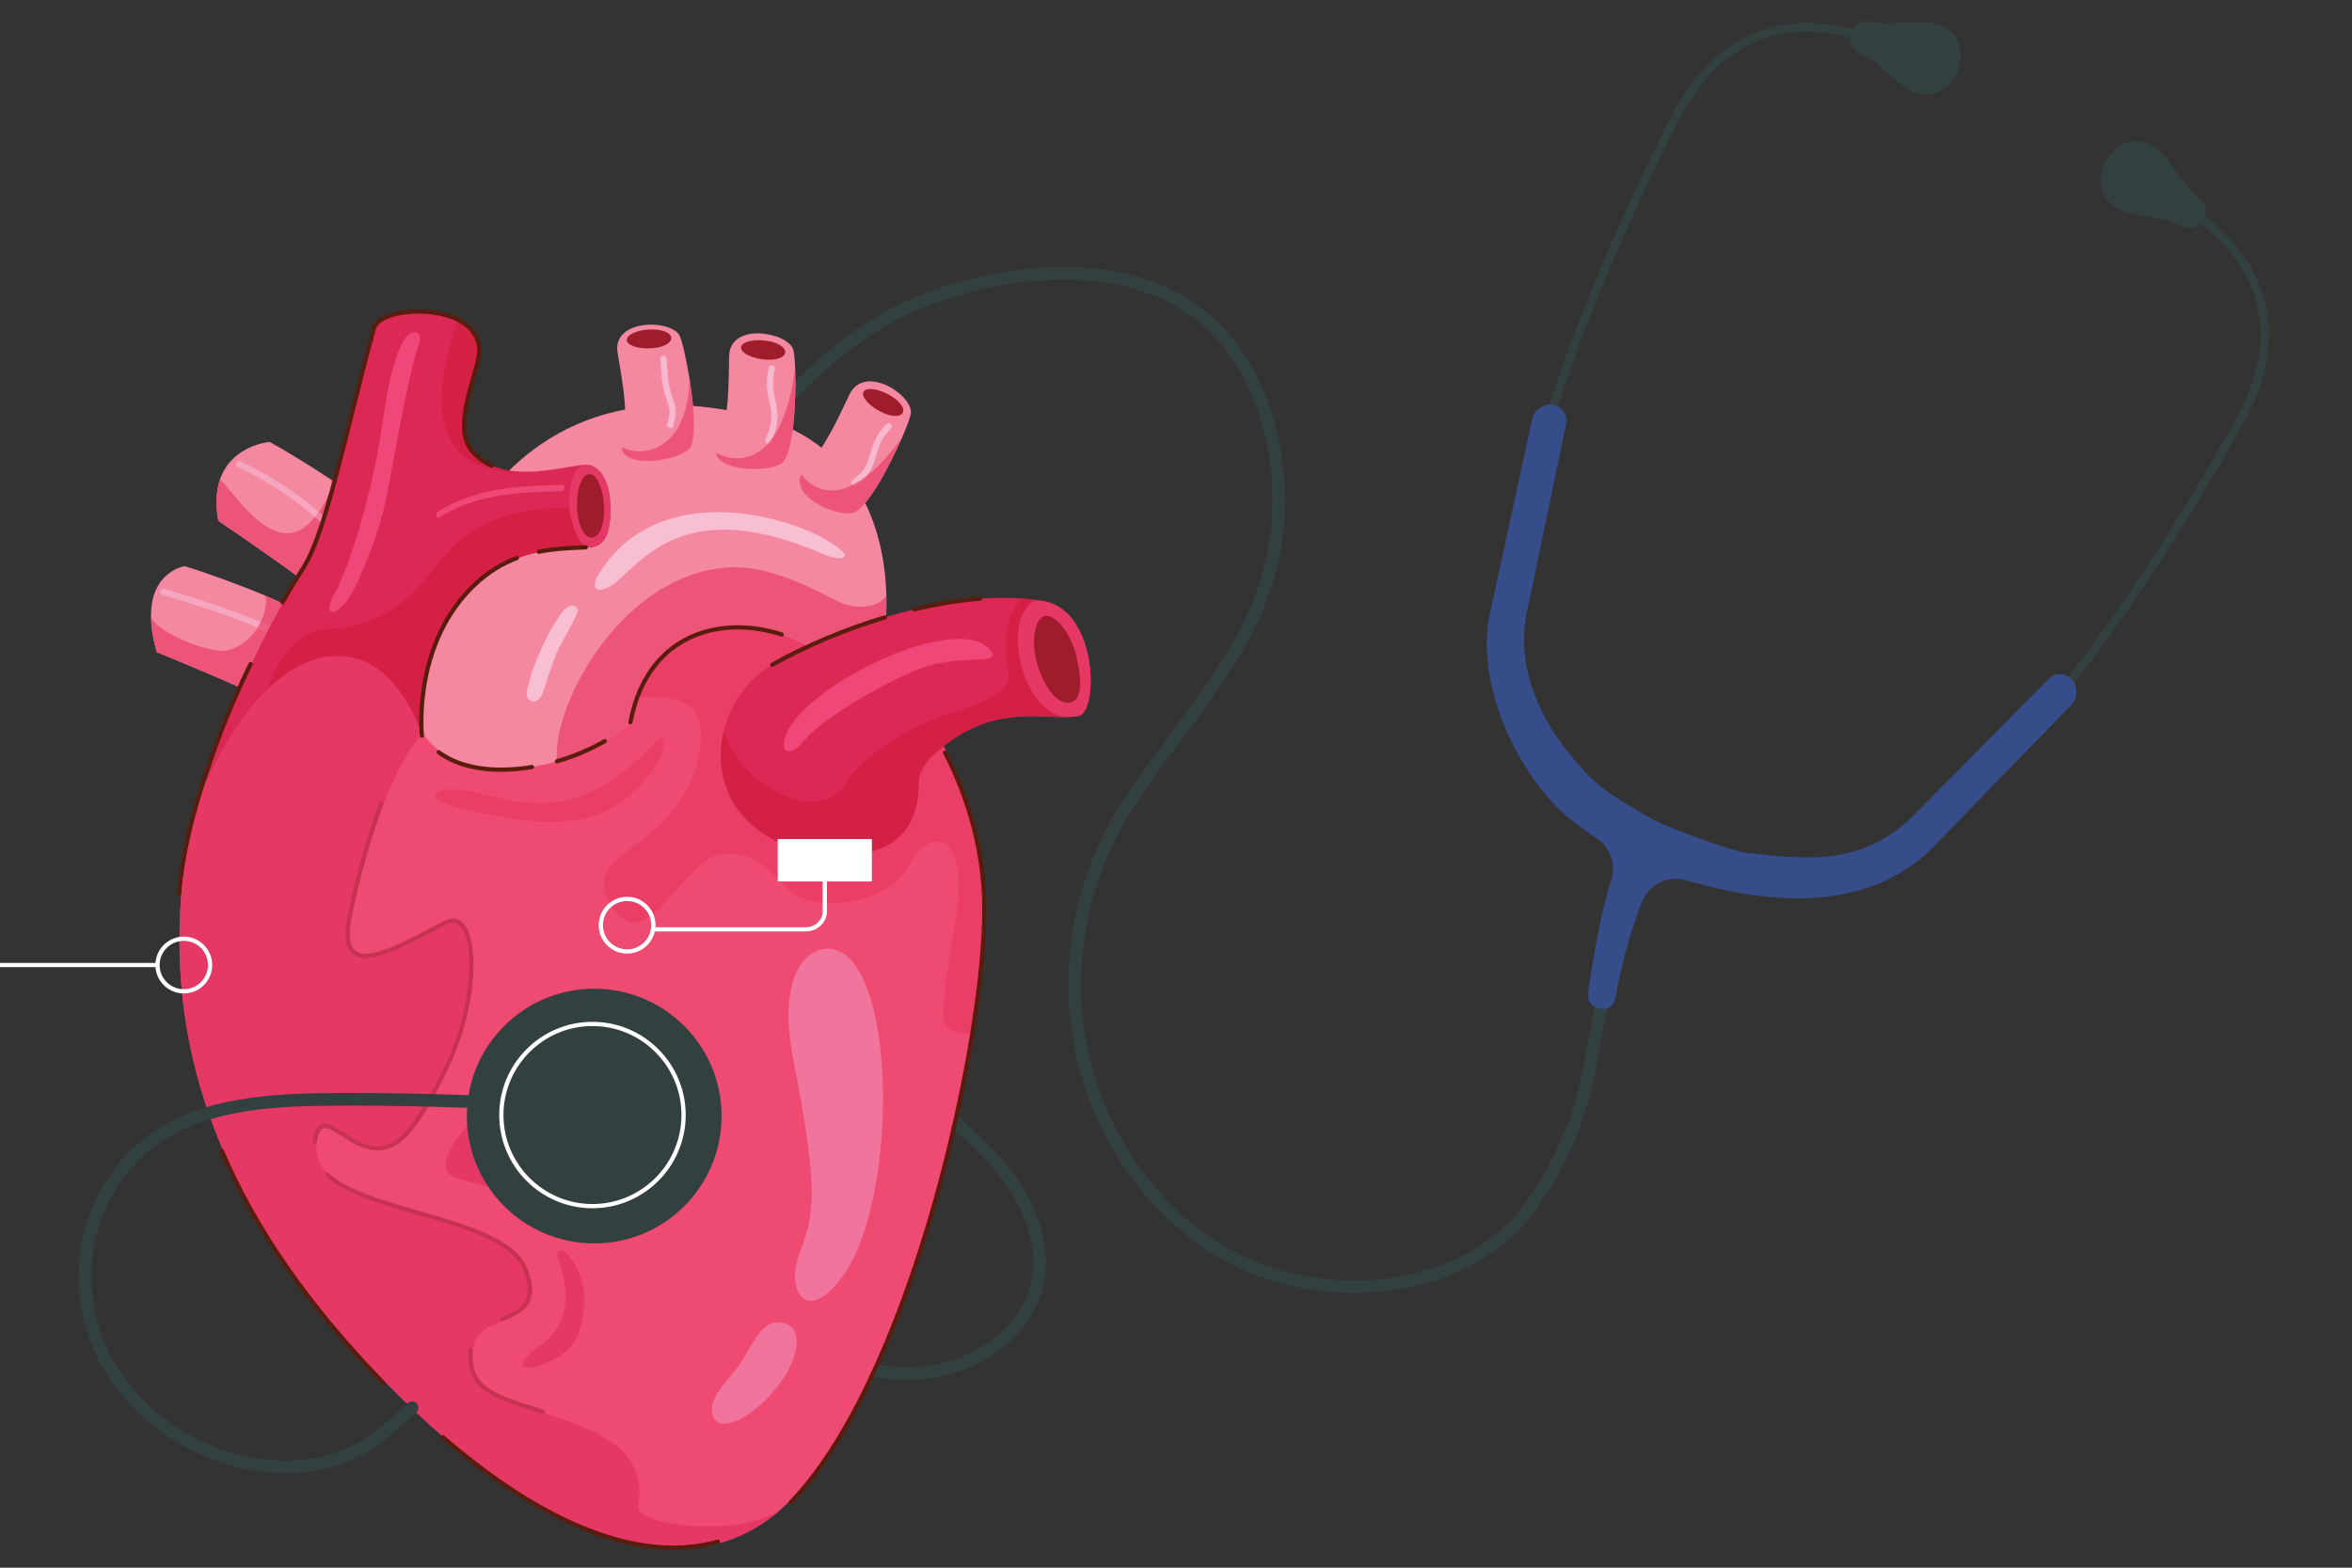<?xml version="1.0" encoding="UTF-8"?><svg id="Layer_1" xmlns="http://www.w3.org/2000/svg" xmlns:xlink="http://www.w3.org/1999/xlink" viewBox="0 0 1200 800"><rect x="0" y="0" width="1200" height="800" fill="#333333" stroke="none"/><defs><style>.cls-1{clip-path:url(#clippath);}.cls-2{fill:none;}.cls-2,.cls-3,.cls-4,.cls-5,.cls-6,.cls-7,.cls-8,.cls-9,.cls-10,.cls-11,.cls-12,.cls-13,.cls-14,.cls-15,.cls-16,.cls-17,.cls-18,.cls-19,.cls-20,.cls-21,.cls-22,.cls-23,.cls-24{stroke-width:0px;}.cls-25{clip-path:url(#clippath-1);}.cls-26{clip-path:url(#clippath-2);}.cls-3{fill:#f8b8cd;}.cls-4{fill:#f8bed1;}.cls-5{fill:#5a1c0c;}.cls-6{fill:#364d8a;}.cls-7{fill:#d42045;}.cls-8{fill:#c73152;}.cls-9{fill:#dc2855;}.cls-10{fill:#9f1c2a;}.cls-11{fill:#334040;}.cls-12{fill:#f488a1;}.cls-13{fill:#fff;}.cls-14{fill:#ed5578;}.cls-15{fill:#e63864;}.cls-16{fill:#f1749d;}.cls-17{fill:#ef4a71;}.cls-18{fill:#ec5f82;}.cls-19{fill:#ed6387;}.cls-20{fill:#ee4778;}.cls-21{fill:#f281a5;}.cls-22{fill:#ea3e66;}.cls-23{fill:#f6a6be;}.cls-24{fill:#f5c8d4;}</style><clipPath id="clippath"><rect class="cls-2" x="-60.92" y="11" width="1218.56" height="779.85"/></clipPath><clipPath id="clippath-1"><rect class="cls-2" x="-60.92" y="11" width="1218.56" height="779.85"/></clipPath><clipPath id="clippath-2"><rect class="cls-2" x="-60.92" y="11" width="1218.56" height="779.85"/></clipPath></defs><g class="cls-1"><path class="cls-11" d="m841.85,425.14c-9.49,14.86-14.76,32.49-19.29,49.38-4.99,18.61-8.74,37.52-12.27,56.44-1.65,8.87-3.04,17.83-5.34,26.56-3.03,11.48-7.37,22.58-12.75,33.16-5.26,10.33-11.4,20.68-19.04,29.44-6.63,7.61-14.61,13.85-23.41,18.77-35.61,19.92-82.88,18.92-118.81.41-36.34-18.71-62.63-54.68-73.51-93.66-11.08-39.7-6.35-83.06,12.78-119.55,10.05-19.17,23.68-36.4,36.48-53.77,12.56-17.04,25.04-34.37,34.22-53.52,8.69-18.13,13.95-37.52,14.65-57.65.6-17.45-1.73-35.22-7.19-51.82-5.65-17.19-14.82-33.47-28.07-45.96-15.03-14.18-34.53-22.35-54.81-25.45-22.17-3.38-44.9-1.46-66.67,3.57-21.42,4.95-41.74,13.06-60,25.41-18.14,12.26-33.98,27.59-48.35,44.03-6.89,7.89-13.45,15.98-19.11,24.8-6.15,9.6-11.52,19.71-16.19,30.11-4.17,9.28-7.86,18.81-10.54,28.64-1.09,4.01,5.13,5.73,6.23,1.72,5.7-20.92,15.48-41.13,27.38-59.21,5.91-8.99,12.88-17.17,20.05-25.17,7.24-8.07,14.85-15.82,22.95-23.04,16.19-14.41,34.63-26.59,55.09-33.99,20.84-7.54,43.2-11.97,65.39-12.12,21.42-.14,43.43,4.03,61.71,15.67,15.29,9.74,26.63,24.37,34.08,40.76,15.06,33.13,15.46,72.91,2.13,106.59-15.87,40.11-47.39,71.2-69.6,107.58-21.67,35.5-29.67,78.45-22.24,119.36,7.32,40.29,30.07,78.12,63.42,102.15,33.25,23.96,77.65,31.05,116.99,19.87,19.7-5.6,38.45-16.22,51.45-32.29,14.73-18.21,25.53-40.52,31.49-63.12,2.25-8.53,3.61-17.28,5.23-25.94,1.72-9.21,3.48-18.42,5.42-27.59,4.02-19.06,8.56-38.19,15.48-56.43,2.75-7.23,5.95-14.34,10.12-20.88,2.25-3.51-3.34-6.76-5.58-3.26"/><path class="cls-11" d="m843.94,428.22c-.22,0-.44-.03-.66-.1-.56-.18-14.05-4.67-43.88-26.58-78.83-57.92,10.68-258,52.82-341.34,12.45-24.61,29.31-40.03,50.13-45.85,34.4-9.61,66.91,10.3,68.27,11.15,1.01.63,1.32,1.95.69,2.96-.63,1.01-1.96,1.32-2.97.69-.32-.2-32.31-19.77-64.87-10.65-19.59,5.48-35.55,20.17-47.42,43.63-18.39,36.36-51.99,107.49-70.43,175.31-22.34,82.2-16.86,136.24,16.31,160.61,29.11,21.38,42.52,25.91,42.65,25.95,1.13.37,1.75,1.58,1.38,2.71-.3.91-1.14,1.49-2.04,1.49"/><path class="cls-11" d="m913.18,455.08c-7.64,0-15.16-1.24-22.54-3.88-34.87-12.5-47.57-23.04-48.09-23.48-.91-.77-1.02-2.13-.25-3.03.77-.91,2.13-1.02,3.03-.25.12.1,12.77,10.53,46.77,22.72,6.82,2.44,13.92,3.66,21.3,3.66,34.55,0,75.13-26.76,121.02-79.88,45.95-53.19,86.16-120.8,106.04-156.37,12.83-22.96,16.09-44.39,9.69-63.71-10.63-32.1-44.74-47.69-45.08-47.84-1.08-.49-1.57-1.76-1.09-2.85.49-1.09,1.76-1.57,2.84-1.09,1.47.66,36.15,16.48,47.4,50.39,6.81,20.52,3.45,43.13-10.01,67.2-41.91,74.99-143.36,238.41-231.02,238.42"/><path class="cls-11" d="m972.86,45.1c-1.46-.86-2.81-1.9-4.11-2.98l-9.67-8.14c-5.1-6.1-18.46-6.61-14.62-17.22,3.35-10.27,13-3.36,20.43-4.89,0,0,10.03-.39,14.4-.56,1.7-.07,3.4-.06,5.08.16,29.37,3.82,14.06,48.66-11.51,33.63"/><path class="cls-11" d="m1083.82,107.87c1.59.6,3.24.99,4.91,1.31l12.41,2.39c7.95.12,16.76,10.18,22.58.52,5.87-9.07-5.57-12.22-9.06-18.95,0,0-6.01-8.04-8.63-11.55-1.02-1.36-2.1-2.67-3.33-3.85-21.46-20.41-46.66,19.71-18.89,30.12"/><path class="cls-6" d="m1059.25,351.54l-.09-.53c-.54-3.41-3.1-6.12-6.43-6.83-2.66-.57-5.42.22-7.39,2.12l-70.09,70.91c-24.53,23.17-50.09,22.28-84.61,17.86-8.8-1.13-37.95-12.37-43.99-15.29-6.03-2.91-26.07-14.44-32.25-20.27-22.03-20.77-41.58-51.68-35.78-85.12l20.46-98.14c.65-3.57-1.04-7.26-4.43-9-2.25-1.15-4.93-1.09-7.24-.05l-.27.12c-2.45,1.1-4.79,3.38-5.31,6.04l-21.97,101.14c-7.11,35.98,15.79,85.24,45.22,106.62,2.84,2.06,6.15,4.4,9.65,6.78,6.88,4.68,9.93,13.36,7.3,21.26-5.75,17.26-8.9,39.5-11.3,53.89-1.18,7.11,0,9.89,4.24,11.3,8.48,2.82,9.31-5.27,9.89-8.48,2.09-11.6,6.62-29.84,12.9-45.63,3.52-8.85,13.13-13.66,22.29-11.05,6.52,1.86,12.79,3.44,17.09,4.41,43.8,9.89,82.36,5.22,108.27-20.44l71.75-73.82c1.91-1.9,2.53-5.13,2.1-7.81"/><path class="cls-11" d="m468.96,560.95c13.63,12.09,28.13,23.43,39.72,37.59,10.7,13.07,18.82,29.55,18.46,46.77-.15,7.42-2.09,14.69-5.46,20.92-3.26,6.01-7.44,10.88-12.74,15.35-4.92,4.14-11.48,8-17.42,10.43-3.28,1.34-6.66,2.45-10.09,3.34-1.75.45-3.51.84-5.29,1.17-1.81.34-3.25.55-4.85.73-17.33,1.91-34.95-2.46-50.77-9.34-2.19-.95-4.36-1.95-6.5-3-1.57-.76-3.49-.43-4.42,1.16-.83,1.42-.42,3.66,1.16,4.42,17.12,8.29,36.12,14.4,55.35,13.61,15.07-.62,30.26-5.45,42.58-14.22,12.2-8.69,21.63-21.36,24.12-36.36,3.07-18.47-3.51-37.16-14-52.23-10.88-15.62-25.66-27.83-39.93-40.21-1.79-1.55-3.58-3.12-5.35-4.69-1.31-1.16-3.28-1.28-4.57,0-1.18,1.18-1.31,3.41,0,4.57"/><path class="cls-12" d="m161.54,302.15c-2.73-4.26-50.18-36.4-50.18-36.4-1.58-8.81-.97-15.7.88-21.1,6.04-17.55,25.29-19.15,25.29-19.15,7.39,4,20.54,12.01,31.64,19.42,9.46,6.32,17.45,12.22,19.13,14.83,3.63,5.69-24.05,46.68-26.77,42.4"/><path class="cls-14" d="m112.25,244.65h0c-1.12,3.27-1.79,7.08-1.79,11.54,0,2.9.28,6.08.91,9.56,0,0,26.27,17.8,40.84,28.66.93-1.49,1.87-2.97,2.83-4.46,3.29-5.1,6.45-12.87,9.63-22.63-1.3-1.18-2.62-2.35-3.95-3.49-2.45,2.95-5.15,5.37-7.68,6.65-2.21,1.12-4.43,1.62-6.61,1.62-14.49,0-27.95-21.73-34.17-27.44m56.93.27c.12,4.61-2.69,11-6.5,16.34,1.03.88,2.05,1.78,3.06,2.68,1.7-5.45,3.41-11.44,5.15-17.88-.56-.38-1.13-.76-1.71-1.15"/><path class="cls-12" d="m135.72,357.58c-3.6-3.54-55.75-24.8-55.75-24.8-1.94-6.77-2.81-12.51-2.92-17.36-.6-23.99,17.21-26.49,17.21-26.49,9.46,2.81,28.06,9.49,41.3,15.13,7.2,3.06,12.8,5.83,14.49,7.49,4.79,4.72-10.74,49.56-14.32,46.02"/><path class="cls-23" d="m83.31,300.36c-1.62,0-2.17,2.64-.36,3.19,16.35,5.01,32.76,10.04,48.53,16.68.58-.92,1.09-1.87,1.55-2.82-16-6.76-32.63-11.89-49.22-16.97-.18-.05-.34-.08-.5-.08"/><path class="cls-23" d="m122.04,235.21c-1.51,0-2.52,2.19-.9,2.96,14.27,6.75,27.59,15.38,39.57,25.65.68-.82,1.34-1.67,1.97-2.56-12.09-10.34-25.52-19.07-39.91-25.87-.25-.12-.49-.17-.73-.17"/><path class="cls-21" d="m162.68,261.26c-.63.88-1.29,1.74-1.97,2.56,1.33,1.15,2.65,2.31,3.95,3.49.36-1.1.72-2.22,1.07-3.37-1.01-.91-2.03-1.8-3.06-2.68"/><path class="cls-14" d="m135.54,304.07c.58,3.83-.28,8.71-2.51,13.34,1.6.68,3.2,1.37,4.79,2.08,2-3.81,4.1-7.65,6.31-11.52-2.39-1.19-5.32-2.52-8.58-3.9m-58.5,11.36c.11,4.85.98,10.58,2.92,17.36,0,0,26.26,10.7,42.8,18.19,3.85-8.91,8.36-18.58,13.56-28.62-1.61-.72-3.22-1.42-4.85-2.1-3.3,5.29-8.49,9.87-15.44,11.59-.69.17-1.52.25-2.46.25-9.63,0-31.02-8.51-36.53-16.65"/><path class="cls-18" d="m133.03,317.41c-.46.96-.98,1.9-1.55,2.83,1.62.68,3.24,1.39,4.85,2.1.49-.95.99-1.9,1.49-2.85-1.59-.71-3.18-1.4-4.78-2.08"/><path class="cls-17" d="m495.99,527.59c-13.07,79.85-45.6,189.23-92.25,237.54-1.95,2.02-3.98,3.94-6.04,5.72-45.08,38.93-116.92,21.17-201.87-66.41-84.27-86.89-109.66-167.3-103.34-247.9,3.3-41.98,20.64-87.75,44.42-117.83,11.44-14.45,24.35-25.28,37.9-30.31,72.01-26.77,131.16-31.22,178.39-21.66,101.49,20.54,148.04,105.73,149.18,172.91.29,16.78-1.91,40.63-6.39,67.93"/><path class="cls-15" d="m397.7,770.85c-45.08,38.93-116.92,21.17-201.86-66.41-84.27-86.89-109.67-167.3-103.34-247.9,3.29-41.98,20.64-87.75,44.42-117.83,71.74-94.55,122.84,19.47,88.12,29.54-23.58,6.84-41.46,77.69-45.83,101.56-6.1,33.31,25.31,14.13,49.08,1.63,23.77-12.51,9.88,71.13-16.31,103.37-13.55,16.67-25.43,11.16-34.32,5.64-8.3-5.15-13.98-10.3-15.98,2.6-5.84,37.74,94.95,33.14,107.54,65.51,12.02,30.93-26.91,19.41-28.05,40.84-1.07,20.1,10.19,23.08,36.96,31.78,26.78,8.7,52.44,18.26,47.44,47.49-1.59,9.3,47.57,16.25,71.12,2.73.35-.2.69-.38,1.01-.54"/><path class="cls-22" d="m376.4,320.14c-21.52,0-42.01,10.51-51.28,35.68.33-.01.65-.02.98-.03,1.96-.06,4.02-.13,6.1-.13,14.42,0,30.21,3.07,24.18,30.46-10.93,49.6-62.76,47.26-44.37,76.29,3.82,6.03,7.64,8.42,11.48,8.42,14.65,0,29.63-34.8,46.39-35.24.35,0,.7-.02,1.04-.02,20.3,0,26.11,16.16,34.99,21.37,4.61,2.7,11.01,4.01,17.94,4.01,15.38,0,33.26-6.5,39.45-18.7,4.01-7.91,9.89-12.88,15.03-12.88,7.99,0,14.17,12.02,8.67,43.71-9.03,52.07-5.33,49.22-2.34,51.83,2.2,1.93,5.42,2.74,9.28,2.74.66,0,1.35-.02,2.05-.07,4.22-25.7,6.41-48.35,6.42-64.91,0-1.03-.01-2.04-.03-3.02-.43-25.22-7.25-52.97-20.98-78.88-1.13.9-2.27,1.85-3.41,2.86-4.68,4.12-9.19,9.49-9.25,15.72-.09,13.97-4.04,25.04-15.46,31.72-5.59,3.27-14.03,5.26-23.48,5.44-.44,0-.89.01-1.33.01-17.47,0-38.07-6.11-50.57-21.55-6.94-8.55-10.15-18.98-10.15-29.5,0-4.12.49-8.25,1.45-12.29,3.27-13.85,11.98-26.62,24.82-33.95,5.43-3.1,11.68-6.31,18.55-9.48-11.1-6.15-23.81-9.62-36.17-9.62"/><path class="cls-12" d="m451.21,323.47c-.91,7.07-2.37,13.54-4.23,19.1-.14.42-.26.82-.4,1.19-1.2,3.4-2.54,6.43-4,8.99-.85,1.53-1.75,2.89-2.69,4.07-1.12-2.16-2.4-4.24-3.79-6.24-27.11-38.99-102.14-47.99-114.43,17.94-8.65,8.31-22.46,15.61-37.52,19.96-26.12,7.6-55.38,5.8-68.39-14.36-15.11-30.29,18.6-202.55,172.68-160.87,47.19,12.78,62.94,54.53,63.78,90.54.05,2.1.04,4.19,0,6.24-.11,4.64-.46,9.13-1,13.42"/><path class="cls-9" d="m310.43,270.09c-2.05,8.54-6.91,9.12-11.25,9.33h-.01c-14.71.76-36.44.39-55.95,18.36-32.54,29.99-27.79,76.43-27.66,77.72-.33-1.09-11.15-36.1-37.25-40.29-16.36-2.62-30.65,5.49-42.16,16.82-19.2,18.87-30.7,46.62-31.3,48.08.6-2.2,15.74-56.7,50.19-110.16,11.52-17.88,21.45-68.47,36.14-122.76,2.45-6.25,17.08-9.51,30.44-7.59,4.16.59,8.22,1.7,11.74,3.37h0c6.58,3.13,11.31,8.26,11.49,15.82.22,10.45-14.73,38.26-3.72,51.44,2.86,3.41,6.23,5.81,9.91,7.45,7.79,3.47,16.97,3.54,25.53,2.63,7.42-.78,14.38-2.27,19.59-2.92,1.01-.11,1.94-.21,2.8-.26,4.44-.25,12.87,5.03,12.5,23.79-.07,3.79-.43,6.8-1.03,9.18"/><path class="cls-14" d="m374.91,289.48c-.99,0-1.98.03-2.97.08-54.58,3.06-90.61,70.36-87.78,98.93,15.06-4.36,28.88-11.65,37.52-19.96,6.42-34.38,29.89-48.39,54.73-48.39,12.36,0,25.07,3.47,36.17,9.63,11.71-5.39,25.21-10.64,39.44-14.89.1-1.59.16-3.2.2-4.83.02-1.03.03-2.06.03-3.1s-.01-2.09-.04-3.14c-2.57,4.15-7.56,5.8-12.79,5.8-4.25,0-8.67-1.09-12.06-2.81-15.16-7.66-33.61-17.31-52.45-17.31"/><path class="cls-4" d="m366.48,261.37c-23.52,0-47.64,8.25-62,33.37-.75,1.3-1.87,4.99,0,5.91.4.2.89.28,1.42.28,2.69,0,6.63-2.2,7.97-3.37,11.26-9.84,25.15-27.24,55.29-27.24,13.48,0,30.2,3.48,51.39,12.66,3.16,1.37,5.7,1.9,7.49,1.9,2.88,0,3.83-1.39,2.32-2.92-8.76-8.89-35.89-20.59-63.88-20.59"/><path class="cls-5" d="m403.56,767.61c-.27,0-.54-.1-.75-.3-.43-.41-.44-1.09-.03-1.52,27.36-28.34,53.27-82.28,72.96-151.9,15.79-55.83,25.99-117.24,25.38-152.81-.44-25.65-7.31-52.11-19.87-76.51-.27-.53-.06-1.18.46-1.45.53-.27,1.18-.06,1.45.46,12.71,24.69,19.67,51.48,20.11,77.46.61,35.76-9.63,97.41-25.46,153.43-19.78,69.96-45.88,124.23-73.48,152.81-.21.22-.49.33-.78.33"/><path class="cls-5" d="m195.65,706.91c-.28,0-.56-.11-.77-.33-38.46-39.65-65.52-78.55-82.71-118.93-.23-.55.02-1.18.57-1.41.54-.24,1.18.02,1.41.57,17.09,40.12,44,78.81,82.27,118.27.42.43.4,1.11-.02,1.52-.21.2-.48.3-.75.3"/><path class="cls-5" d="m255.73,393.87c-13.1,0-24.34-3.1-32.52-9.12-.48-.35-.58-1.03-.23-1.51.35-.48,1.02-.58,1.5-.23,10.86,7.98,27.46,10.59,46.77,7.34.59-.1,1.14.3,1.24.88.1.59-.3,1.14-.88,1.24-5.52.93-10.84,1.39-15.88,1.39"/><path class="cls-5" d="m284.15,389.57c-.47,0-.9-.31-1.03-.78-.16-.57.16-1.17.73-1.33,8.65-2.5,17-6.02,24.14-10.18.51-.3,1.17-.12,1.47.39s.12,1.17-.39,1.47c-7.29,4.25-15.8,7.84-24.62,10.39-.1.03-.2.04-.3.04"/><path class="cls-5" d="m321.68,369.61l-.2-.02c-.58-.11-.97-.67-.86-1.25,3.55-19.05,12.71-33.45,26.49-41.64,14.4-8.56,33.37-9.99,52.05-3.93.57.18.87.79.69,1.36-.18.57-.79.88-1.36.69-18.09-5.87-36.41-4.51-50.28,3.73-13.23,7.86-22.04,21.76-25.47,40.18-.09.52-.55.88-1.06.88"/><path class="cls-4" d="m292.11,308.98c-1.42,0-3.63,1.45-4.31,2.25-6.95,8.31-15.5,26.56-18,37.46-.6,2.62-2.33,7.17.77,8.83.61.33,1.19.47,1.74.47,2.14,0,3.77-2.19,4.55-4.16,0,0,5.46-17.34,8.13-22.76,2.45-4.99,7.92-13.94,9.78-18.94.4-1.09-1.03-2.97-2.42-3.15-.07-.01-.15-.02-.24-.02"/><path class="cls-22" d="m337.22,376.33c-.4,0-.86.24-1.32.75-23.6,26.14-43.4,32.77-60.57,32.77-8.85,0-17.01-1.76-24.62-3.52-7.62-1.76-14.7-3.52-21.39-3.52h-.29c-2.53.02-17.28,3.24,4.48,9.1,18.07,4.86,33.64,7.42,46.94,7.42,16.95,0,30.22-4.16,40.29-13.02,19.7-17.34,19.4-29.97,16.49-29.97"/><path class="cls-12" d="m398.78,236.4c-7.13,4.87-32.37,4.07-33.5-5.35-.13-1.18.11-2.49.82-3.96,6.34-13.11,5.57-34.31,5.91-45.52.54-17.37,29.9-12.11,32.73-3.12.42,1.32.75,4.69.92,9.19.62,15.55-.63,44.53-6.87,48.76"/><path class="cls-12" d="m464.74,210.99c-.23,1.73-1.93,6.41-4.5,12.27-6.46,14.79-18.34,37.12-25.25,38.47-9.65,1.9-37.28-11.65-26-21.2,1.93-1.63,3.77-3.56,5.52-5.7,8.46-10.29,14.82-25.26,18.96-33.65,7.78-15.7,32.45.5,31.26,9.8"/><path class="cls-12" d="m351.41,229.28c-6.45,6.29-33.7,9.81-34.19-1.08-.05-.79.06-1.64.31-2.57,3.84-13.96-.76-34.71-2.47-45.81-2.64-17.19,27.23-16.96,31.64-8.6,1.19,2.27,3.38,11.45,5.06,21.89,2.39,14.82,3.72,32.22-.35,36.17"/><path class="cls-10" d="m342.47,172.44c-.12-2.66-4.57-4.58-11.09-4.28-6.52.3-11.7,2.7-11.58,5.35.12,2.66,5.51,4.56,12.03,4.26,6.52-.3,10.77-2.67,10.64-5.33"/><path class="cls-10" d="m400.61,179.89c.32-2.64-3.74-5.28-10.22-6.07-6.48-.79-11.99.71-12.31,3.35-.32,2.64,4.67,5.42,11.15,6.21,6.48.79,11.06-.84,11.38-3.48"/><path class="cls-10" d="m460.57,210.66c1.26-2.34-1.56-6.28-7.31-9.37-5.75-3.09-11.43-3.7-12.68-1.36s2.38,6.75,8.13,9.83c5.75,3.09,10.61,3.24,11.87.9"/><path class="cls-3" d="m338.39,181.64c-.81,0-1.57.51-1.49,1.55.26,3.41.48,6.83.78,10.24.29,3.31,1.05,6.36,2.12,9.5.82,2.42,1.9,5.16,1.78,7.76-.09,1.94-.89,3.9-1.17,5.83-.18,1.22.87,2.03,1.81,2.03.62,0,1.18-.35,1.31-1.17.31-2.09,1.06-4.13,1.25-6.23.24-2.54-.61-5.28-1.39-7.67-1.06-3.25-2.14-6.35-2.45-9.79-.32-3.49-.54-7-.81-10.49-.08-1.03-.93-1.55-1.74-1.55"/><path class="cls-3" d="m393.72,186.39c-.64,0-1.25.35-1.46,1.15-.81,3.19-1.19,6.49-1.02,9.78.18,3.41,1.09,6.66,1.75,9.99.54,2.75.79,5.62.36,8.4-.46,2.92-1.56,5.69-2.78,8.37-.51,1.12.27,2.15,1.16,2.4.94-1.03,1.87-2.18,2.76-3.46,1.77-4.56,2.69-9.12,2-14.17-.46-3.38-1.56-6.65-1.91-10.05-.36-3.5-.08-7,.79-10.41.31-1.21-.7-2.01-1.66-2.01"/><path class="cls-3" d="m453.33,216.01c-.36,0-.74.14-1.08.47-2.35,2.31-4.34,5-5.77,7.98-1.51,3.16-2.24,6.57-3.37,9.87-.71,2.09-1.53,4.22-2.94,5.95-1.51,1.86-3.5,3.33-5.35,4.82-.94.75-.56,1.83.23,2.36,2.23-1.11,4.6-2.59,7.1-4.54.1-.12.21-.23.3-.35,1.47-1.76,2.43-3.77,3.24-5.89,1.21-3.2,1.85-6.62,3.19-9.77,1.32-3.07,3.26-5.82,5.64-8.15,1.15-1.13.04-2.75-1.21-2.75"/><path class="cls-14" d="m351.75,193.11c-.41,26.98-13.4,37.18-25.35,37.18-3.22,0-6.37-.74-9.18-2.1.23,5.07,6.25,7.02,13.27,7.02,8.07,0,17.47-2.57,20.92-5.94,1.88-1.83,2.6-6.54,2.61-12.54,0-6.97-.98-15.67-2.26-23.63"/><path class="cls-14" d="m405.66,187.64c-2.08,16.96-6.17,28.23-11.16,35.39-.35.89-.73,1.79-1.13,2.68-.27.6-.73.84-1.2.84-.14,0-.28-.02-.42-.06-4.92,5.35-10.45,7.38-15.68,7.38-3.87,0-7.59-1.12-10.77-2.82.69,5.75,10.35,8.28,19.4,8.28,5.78,0,11.32-1.04,14.1-2.94,5.33-3.61,7.01-25.25,7.01-41.18,0-.23,0-.46,0-.69,0-2.48-.06-4.81-.14-6.89"/><path class="cls-19" d="m394.49,223.03c-.9,1.28-1.82,2.43-2.76,3.46.14.04.28.06.42.06.48,0,.93-.24,1.2-.84.41-.9.79-1.79,1.13-2.68"/><path class="cls-14" d="m418.08,257.68c4.75,2.62,10.27,4.27,14.49,4.27.87,0,1.67-.07,2.42-.21-.62.12-1.31.18-2.06.18-4.02,0-9.74-1.68-14.84-4.24"/><path class="cls-14" d="m460.24,223.27c-6.66,9.19-12.69,15.49-18.09,19.67-1.49,1.68-3.31,3.06-5.05,4.46-.34.27-.7.39-1.06.39s-.71-.12-1-.31c-4.04,2.01-7.63,2.78-10.74,2.78-10.21,0-15.43-8.25-15.43-8.25-3.11,5.84,2.2,11.81,9.21,15.68,5.1,2.56,10.82,4.24,14.84,4.24.75,0,1.44-.06,2.06-.18,6.91-1.35,18.79-23.68,25.25-38.47"/><path class="cls-19" d="m442.15,242.93c-2.51,1.94-4.87,3.43-7.1,4.54.29.19.64.31,1,.31s.72-.11,1.05-.38c1.74-1.4,3.56-2.78,5.05-4.46"/><path class="cls-7" d="m285.7,259.28c-15.29,0-42.24,3.47-59.67,25.44-16.04,20.22-28.62,34.54-58.63,36.29-16.73.97-26.17,17.01-31.25,31.01,10.04-9.88,22.19-17.31,35.99-17.31,2.02,0,4.08.16,6.17.49,26.11,4.19,36.93,39.2,37.25,40.29-.03-.3-.31-3.06-.31-7.49,0-14.57,3.03-47.23,27.98-70.22,19.51-17.97,41.24-17.6,55.95-18.36h.02c4.34-.21,9.19-.79,11.24-9.33l-13.1-10.07s-4.57-.74-11.62-.74"/><path class="cls-7" d="m233.36,162.97c-5.39,19.28-26.26,77.98,33.02,77.98,3.35,0,6.96-.19,10.84-.58-.04,0-.27-.04-.64-.07-2.83.3-5.72.49-8.61.49s-5.57-.18-8.28-.62c-3-.48-5.91-1.28-8.64-2.51-3.69-1.64-7.06-4.04-9.92-7.45-2.97-3.55-4.05-8.17-4.05-13.22,0-13.54,7.76-30.22,7.77-37.97,0-.09,0-.17,0-.25-.17-7.57-4.9-12.69-11.49-15.81"/><path class="cls-20" d="m211.56,169.57c-2.02,0-4.76,1.9-6.85,6.46-8.18,17.83-8.55,39.93-14.01,64.72-5.23,23.73-13.25,50.41-20.41,62.78-3.16,5.46-2.79,8.74-.56,8.74,2.82,0,8.63-5.27,13.98-18.07,9.68-23.14,11.77-30.63,15.72-52.3,3.94-21.64,10.97-58.47,14.15-65.82,1.71-3.95.33-6.51-2.02-6.51"/><path class="cls-20" d="m286.97,247.45h-.02c-16.34.32-33,.73-49.57,6.84-4.66,1.72-9.28,3.91-13.78,6.63-.64.39-1.13,1.15-1.02,2.06.07.6.51,1.12,1.01,1.12.13,0,.26-.03.39-.12,15.89-9.57,32.6-12.06,48.8-12.87,4.65-.24,9.28-.34,13.92-.43,1.55-.03,1.81-3.24.27-3.24"/><path class="cls-15" d="m301.3,279.26c-1.48.18-2.95-.41-3.92-1.54-2.06-2.39-4.47-5.51-6.16-14.24-2.33-12.01.36-19.67,3.18-23.83,1.03-1.52,2.74-2.43,4.57-2.52,4.45-.26,12.87,5.03,12.5,23.78-.29,15.2-5.22,17.76-10.17,18.35"/><path class="cls-10" d="m302,274.36c3.8-.16,6.58-6.51,6.19-15.83-.39-9.33-3.79-16.76-7.59-16.59-3.79.16-6.55,7.85-6.16,17.18.39,9.33,3.76,15.42,7.56,15.25"/><path class="cls-5" d="m144.1,308.47c-.18,0-.36-.04-.53-.14-.52-.3-.7-.95-.4-1.47,1.46-2.57,2.97-5.14,4.46-7.63,2.03-3.38,4.12-6.74,6.21-9.98,5.99-9.29,11.54-28.13,15.7-43.51,2.84-10.5,5.78-22.22,8.88-34.62,3.58-14.28,7.28-29.04,11.42-44.33l.03-.11c2.84-7.25,18.63-10.12,31.6-8.26,4.41.62,8.58,1.82,12.04,3.46l.15.09c7.66,3.67,11.79,9.44,11.95,16.69.07,3.49-1.41,8.62-3.12,14.56-3.56,12.33-7.99,27.67-.85,36.21,2.58,3.08,5.79,5.49,9.53,7.16.54.24.79.88.54,1.42-.24.54-.88.79-1.42.55-4.04-1.81-7.51-4.41-10.3-7.74-7.87-9.42-3.27-25.37.43-38.19,1.67-5.77,3.1-10.75,3.04-13.92-.19-8.12-6.01-12.56-10.87-14.86l-.14-.08c-3.25-1.51-7.15-2.62-11.28-3.21-13.13-1.89-27.04,1.39-29.27,6.86-4.12,15.25-7.82,29.98-11.39,44.23-3.11,12.41-6.05,24.13-8.89,34.65-6.33,23.38-11.11,36.57-15.97,44.11-2.07,3.22-4.15,6.56-6.17,9.92-1.49,2.48-2.98,5.03-4.44,7.59-.2.35-.56.54-.94.54"/><path class="cls-5" d="m215.27,376.46c-.55,0-1.01-.41-1.07-.97-.2-1.97-4.54-48.62,28.01-78.61,6.37-5.86,13.3-10.17,21.18-13.15.56-.21,1.18.07,1.39.63.21.56-.07,1.18-.63,1.39-7.63,2.88-14.33,7.05-20.49,12.72-31.77,29.28-27.52,74.88-27.32,76.81.06.59-.37,1.12-.96,1.18h-.11Z"/><path class="cls-5" d="m274.93,282.63c-.5,0-.95-.35-1.06-.87-.12-.58.26-1.15.85-1.27,7.57-1.52,14.61-1.84,20.83-2.11,1.12-.05,2.22-.1,3.27-.15h.18c.59.07,1.02.61.95,1.2-.06.55-.52.95-1.06.95h-.02c-1.04.05-2.12.1-3.23.15-6.13.27-13.09.58-20.5,2.07l-.21.02Z"/><path class="cls-9" d="m550.07,365.44c-1.35.22-2.77.35-4.24.42h-.13c-.17.02-.36.02-.53.03h-.01c-3.16.11-6.57-.03-10.22-.18-15.51-.61-35.22-1.22-56.94,17.92-4.68,4.12-9.19,9.49-9.25,15.72-.1,13.97-4.04,25.04-15.46,31.72-5.59,3.27-14.03,5.25-23.48,5.44-17.74.31-39.08-5.71-51.9-21.54-9.66-11.89-12.08-27.43-8.7-41.79,3.27-13.85,11.98-26.62,24.82-33.95,29.53-16.85,83.56-37.18,127.81-33.79,2.13.16,4.26.39,6.35.66.7.09,1.39.2,2.07.3.72.11,1.46.24,2.18.36,11.03,1.94,17.76,11.33,21.19,22.04,5.22,16.31,2.83,35.72-3.56,36.63"/><path class="cls-5" d="m466.42,312.06c-.49,0-.93-.33-1.04-.82-.14-.58.22-1.16.79-1.3,11.83-2.84,23.21-4.69,33.83-5.48.59-.03,1.11.4,1.15.99.04.6-.4,1.11-.99,1.15-10.5.79-21.76,2.61-33.49,5.43l-.25.03Z"/><path class="cls-5" d="m394.02,340.31c-.37,0-.74-.19-.94-.54-.3-.52-.12-1.17.4-1.47,16.34-9.32,37.37-18.18,57.69-24.3.57-.17,1.17.15,1.34.72.17.57-.15,1.17-.72,1.34-20.17,6.07-41.03,14.86-57.24,24.11-.17.1-.35.14-.53.14"/><path class="cls-20" d="m489.24,326.05c-28.28,0-78.82,27.43-87.97,48.14-2.39,5.4-1.54,9.14,1.28,9.14,1.88,0,4.63-1.65,7.88-5.56,8.53-10.25,34.25-25.88,56.1-35.46s45.77-2.02,38.81-10.51c-3.28-4.01-8.99-5.75-16.1-5.75"/><path class="cls-24" d="m521.83,305.45h0c1.35.1,2.7.23,4.04.38-1.34-.15-2.69-.28-4.04-.38"/><path class="cls-7" d="m521.83,305.45c-3.26,1.84-12.43,13.51-7.16,38.3,1.95,9.23-16.31,16.3-26.62,19.21-10.31,2.91-43.17,15.62-57.42,37.86-3.7,5.78-9.56,8.3-16.26,8.3-16.68,0-38.55-15.68-45.17-35.93-.95,4.04-1.44,8.17-1.44,12.29,0,10.52,3.2,20.95,10.14,29.5,12.5,15.44,33.11,21.55,50.57,21.55.45,0,.89,0,1.33-.01,9.45-.18,17.89-2.17,23.48-5.44,11.43-6.69,15.37-17.76,15.47-31.72.05-6.23,4.57-11.6,9.24-15.72,17.9-15.77,34.43-18.13,48.38-18.13,2.98,0,5.83.1,8.56.21s5.32.21,7.78.21c.83,0,1.65-.01,2.45-.04-8.98-2.31-16.95-6.1-22.13-21.04-10.24-29.54,3.92-37.11,7.22-38.43-1.44-.22-2.9-.41-4.38-.58-1.34-.15-2.69-.28-4.04-.38"/><path class="cls-15" d="m550.07,365.44c-1.35.22-2.77.35-4.24.42h-.13c-14.17.48-25.83-18.65-26.34-38.38-.29-11.31,3.58-17.1,6.95-19.99,1.07-.92,2.52-1.29,3.92-1.07h.02c.72.11,1.46.24,2.18.36,11.03,1.94,17.76,11.33,21.19,22.04,5.22,16.31,2.83,35.72-3.56,36.63"/><path class="cls-10" d="m546.11,358.54c6.16-1.26,6.04-12.31,2.79-24.6-3.26-12.29-11.05-20.84-16.07-19.51-5.03,1.33-7.24,13.86-3.16,25.91,4.68,13.83,11.36,19.24,16.45,18.2"/><path class="cls-16" d="m422.2,484.15c-12.33,0-25.24,16.13-17.6,55.71,11.67,60.48,12.26,77.6,3.63,98.76-5.2,12.74-2.27,25.19,5.52,25.19,4.45,0,10.47-4.05,17.47-14.42,27.42-40.62,26.25-161.82-7.63-165.17-.46-.04-.93-.07-1.39-.07"/><path class="cls-16" d="m396.87,674.84h-.04c-8.36.02-12.56,10.55-18.41,19.86-5.86,9.3-16.47,17.13-15.12,26.18.58,3.88,2.91,5.66,6.27,5.66,4.47,0,10.77-3.14,17.19-8.63,20.94-17.93,26.7-43.06,10.11-43.06"/><path class="cls-15" d="m253.28,559.55s-41.27,35.65-19.89,41.77c21.38,6.13,49.17,14.2,49.13-2.45-.04-16.65-1.13-16.79-5.16-28.41-4.03-11.62-12.04-18.22-24.09-10.92"/><path class="cls-15" d="m288.12,638.62c-1.86-1.78-4.85.21-3.89,2.6,4.59,11.44,9.52,32.11-7.53,44.53-24.52,17.87,2.65,13.66,14.18,1.85,6.09-6.23,13.91-33.02-2.76-48.98"/><path class="cls-5" d="m91.37,457h-.09c-.59-.05-1.03-.57-.99-1.16,2.98-38.11,21.59-87.08,36.61-117.44.27-.54.91-.75,1.45-.49.53.26.75.91.49,1.44-14.94,30.18-33.44,78.85-36.4,116.65-.04.57-.51.99-1.07.99"/><path class="cls-5" d="m343.58,790.85c-10.6,0-21.79-1.81-33.46-5.41-9.1-2.81-18.6-6.76-28.22-11.74-18.15-9.4-37.22-22.68-56.68-39.48-.45-.39-.5-1.07-.11-1.52.39-.45,1.07-.5,1.52-.11,19.33,16.69,38.26,29.88,56.26,39.19,9.5,4.92,18.88,8.82,27.86,11.6,20.09,6.21,38.67,6.98,55.23,2.3.57-.16,1.16.17,1.33.74.16.57-.17,1.17-.74,1.33-7.3,2.06-14.98,3.09-22.99,3.09"/><path class="cls-8" d="m277.01,721.63c-.11,0-.22-.01-.33-.05l-2.62-.85c-3.65-1.18-7.1-2.3-10.18-3.37-18.3-6.33-25.8-11.7-24.91-28.64.03-.6.55-1.04,1.13-1.02.59.03,1.05.54,1.01,1.13-.81,15.33,5.44,20.27,23.46,26.49,3.06,1.06,6.51,2.18,10.15,3.36l2.62.85c.57.18.87.79.69,1.36-.15.45-.57.74-1.02.74"/><path class="cls-8" d="m256.25,674.15c-.42,0-.83-.25-1-.67-.22-.55.04-1.18.59-1.4,9.09-3.72,17.68-7.24,11.25-23.76-5.6-14.41-30.09-21.47-53.78-28.3-19.21-5.54-37.35-10.77-47.07-19.76-.44-.4-.46-1.09-.06-1.52.4-.44,1.09-.46,1.52-.06,9.35,8.64,28.08,14.05,46.21,19.27,24.19,6.97,49.2,14.18,55.19,29.59,7.19,18.49-3.7,22.95-12.45,26.53-.13.05-.27.08-.41.08"/><path class="cls-8" d="m192.61,587.05c-7.01,0-13.37-4.09-18.35-7.31-4.06-2.62-7.56-4.88-9.62-3.95-1.4.63-2.42,2.92-3.02,6.8-.09.59-.65.98-1.23.9-.59-.09-.99-.64-.9-1.23.74-4.78,2.1-7.46,4.27-8.43,3.12-1.4,6.89,1.03,11.67,4.11,9.6,6.19,21.53,13.88,34.55-4.37,5.7-8.01,14.56-23.35,19.5-35.16,12.03-28.76,12.54-59.19,4.94-66.18-1.85-1.7-4.06-1.85-6.75-.45-1.92,1-3.88,2.04-5.87,3.1-16.58,8.8-33.73,17.9-41.58,12.16-3.85-2.82-4.89-8.72-3.19-18.03,2.08-11.35,7.89-36.63,16.52-59.38.21-.56.84-.84,1.39-.63.55.21.84.83.62,1.39-8.57,22.61-14.35,47.73-16.42,59.01-1.52,8.3-.73,13.65,2.34,15.9,6.75,4.94,24.04-4.23,39.29-12.32,2-1.06,3.97-2.1,5.89-3.1,4.41-2.3,7.44-.84,9.2.78,8.28,7.61,8.16,38.57-4.41,68.6-5,11.95-13.96,27.47-19.73,35.58-6.57,9.21-13.09,12.24-19.12,12.24"/><path class="cls-13" d="m319.95,459.79c-6.8,0-12.34,5.54-12.34,12.34s5.54,12.34,12.34,12.34,12.34-5.54,12.34-12.34-5.54-12.34-12.34-12.34m0,26.84c-8,0-14.5-6.51-14.5-14.5s6.5-14.5,14.5-14.5,14.5,6.51,14.5,14.5-6.5,14.5-14.5,14.5"/><path class="cls-13" d="m411.1,475.33h-77.73v-2.15h77.73c4.77,0,8.65-3.62,8.65-8.07v-21.38h2.15v21.38c0,5.64-4.85,10.22-10.8,10.22"/></g><rect class="cls-13" x="396.8" y="428.19" width="48.03" height="21.63"/><g class="cls-25"><path class="cls-13" d="m93.77,480.12c-6.8,0-12.34,5.54-12.34,12.34s5.54,12.34,12.34,12.34,12.34-5.54,12.34-12.34-5.54-12.34-12.34-12.34m0,26.84c-7.99,0-14.5-6.51-14.5-14.5s6.51-14.5,14.5-14.5,14.5,6.5,14.5,14.5-6.5,14.5-14.5,14.5"/><path class="cls-13" d="m80.35,493.54H-23.87c-7.78,0-14.12-6.33-14.12-14.12v-38.53h2.15v38.53c0,6.6,5.37,11.96,11.96,11.96h104.22v2.15Z"/></g><g class="cls-26"><path class="cls-11" d="m296.5,561.99c-20.41-1.31-40.84-2.51-61.28-3.24-20.56-.75-41.13-1.04-61.69-.99-17.31.04-34.7.47-51.8,3.43-16.49,2.85-32.91,8.37-46.43,18.49-14.1,10.55-24.61,25.37-30.31,42-5.46,15.91-6.21,33.28-2.63,49.68,3.66,16.76,11.95,32.41,23.6,44.99,11.74,12.68,26.64,22.4,42.76,28.55,15.69,5.98,32.79,8.35,49.46,6.06,8.16-1.13,16.09-3.48,23.55-7,7.45-3.51,13.92-8.31,20.07-13.72,3.59-3.16,7.13-6.39,10.7-9.58,1.3-1.16,1.19-3.38,0-4.57-1.29-1.29-3.27-1.16-4.57,0-3.57,3.2-7.1,6.42-10.7,9.58-1.52,1.33-3.04,2.66-4.6,3.94-.28.23-.56.45-.84.68-.07.06-.55.43-.23.18.34-.26-.21.16-.25.19-.82.61-1.66,1.21-2.51,1.8-6.6,4.52-13.49,7.75-21.07,9.91-15.06,4.3-31.14,3.82-46.28-.15-15.72-4.13-30.56-11.96-42.83-22.61-12.39-10.76-21.98-24.44-27.23-39.85-5.12-15.04-6.24-31.25-2.9-46.61,3.47-15.98,11.54-30.85,23.43-42.22,11.73-11.22,26.64-17.89,42.35-21.63,16.16-3.85,32.73-4.74,49.42-4.99,19.62-.3,39.26-.03,58.87.51,19.45.53,38.89,1.5,58.3,2.67,5.21.31,10.43.64,15.64.98,1.74.11,3.23-1.57,3.23-3.23,0-1.84-1.48-3.12-3.23-3.23"/><path class="cls-11" d="m368.17,569.53c0,35.89-29.1,64.99-64.99,64.99s-64.99-29.1-64.99-64.99,29.1-64.99,64.99-64.99,64.99,29.1,64.99,64.99"/><path class="cls-13" d="m302.28,523.6c-25.04,0-45.41,20.37-45.41,45.41s20.37,45.41,45.41,45.41,45.41-20.37,45.41-45.41-20.37-45.41-45.41-45.41m0,92.98c-26.23,0-47.57-21.34-47.57-47.57s21.34-47.56,47.57-47.56,47.57,21.34,47.57,47.56-21.34,47.57-47.57,47.57"/></g></svg>
